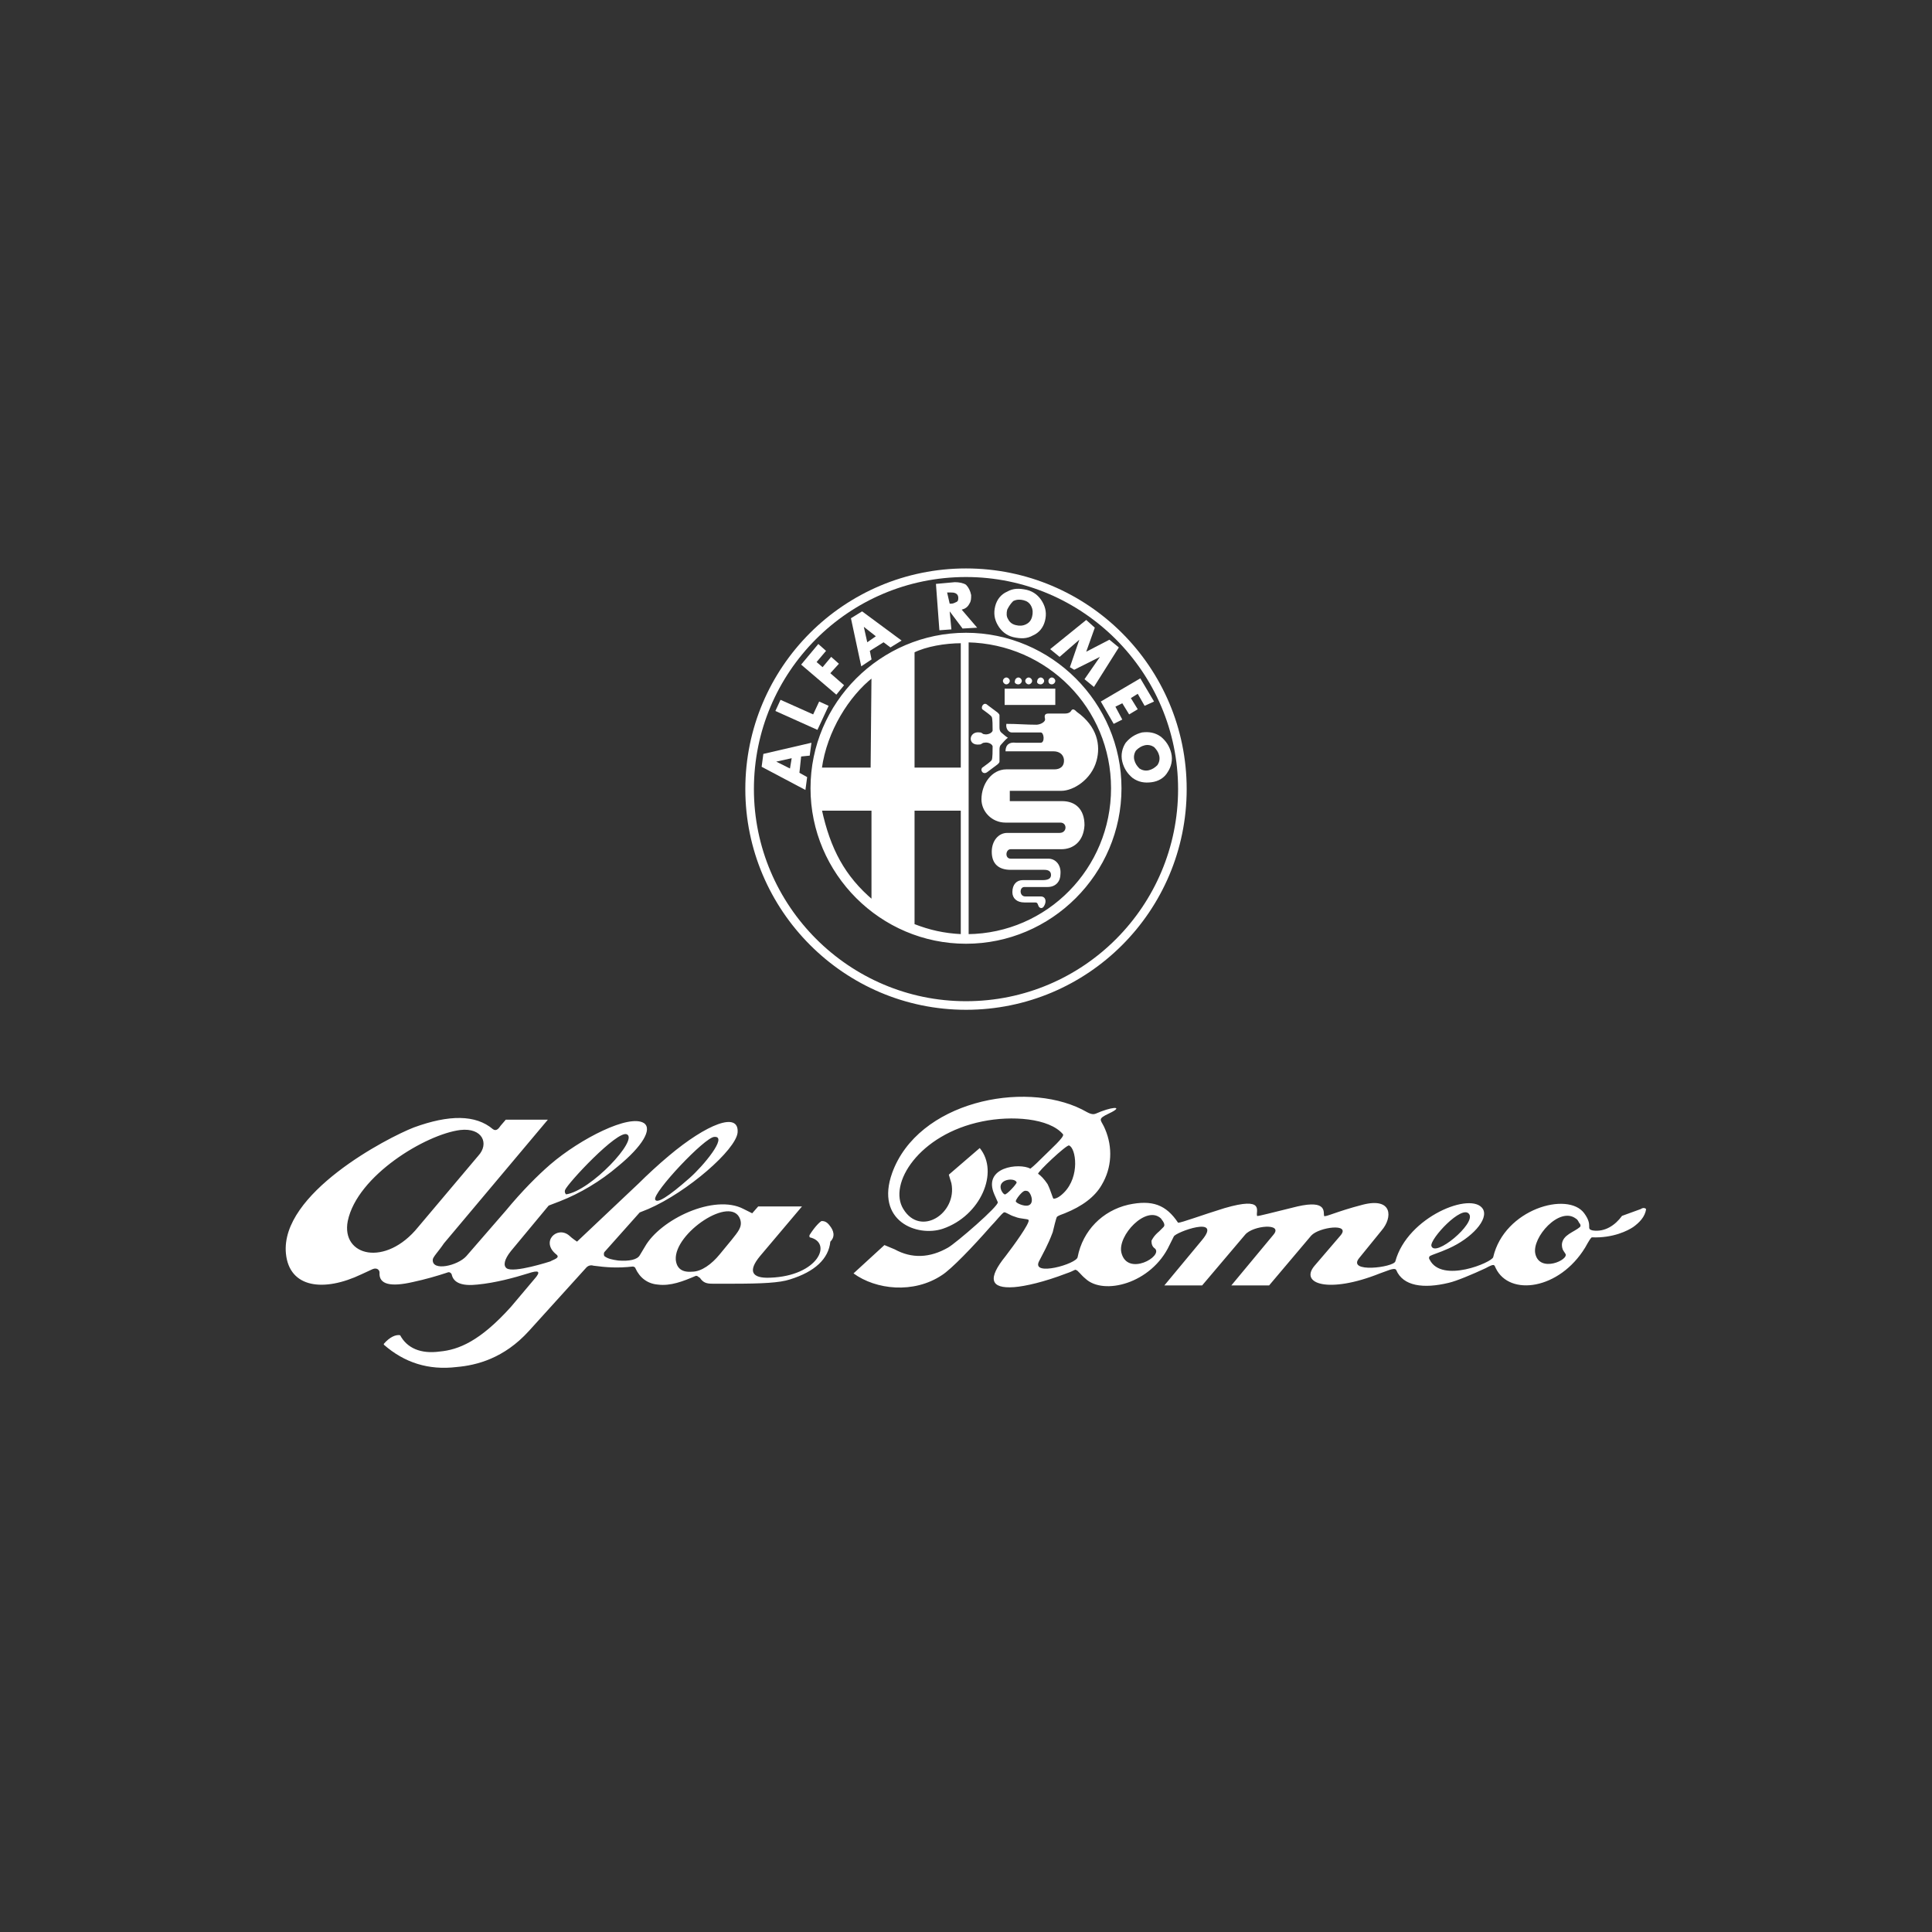 <?xml version="1.0" encoding="utf-8"?>
<!-- Generator: Adobe Illustrator 27.1.0, SVG Export Plug-In . SVG Version: 6.00 Build 0)  -->
<svg version="1.1" id="Layer_1" xmlns="http://www.w3.org/2000/svg" xmlns:xlink="http://www.w3.org/1999/xlink" x="0px" y="0px"
	 viewBox="0 0 225 225" style="enable-background:new 0 0 225 225;" xml:space="preserve">
<rect x="0" y="0" width="225" height="225" fill="#333333" stroke="none"/>
<style type="text/css">
	.st0{fill:#FFFFFF;}
	.st1{fill-rule:evenodd;clip-rule:evenodd;fill:#FFFFFF;}
	.st2{fill-rule:evenodd;clip-rule:evenodd;fill:#FFFFFF;stroke:#FFFFFF;stroke-width:0.216;stroke-miterlimit:22.926;}
	.st3{fill:none;}
</style>
<path class="st0" d="M96.6,142.7c-0.3-0.4-0.6-0.5-0.9-0.5c-0.1,0-0.7,0.5-1.4,1.6c-0.1,0.2,0,0.2,0,0.3c2.7,0.6,1,4.5-4.6,4.7
	c-2.2,0.1-2.6-0.8-1.2-2.5l4.9-5.8h-5.1l-0.7,0.8l-1-0.5c-3.4-1.8-9.7,1.2-11.5,4.4l-0.6,1c-0.3,0.5-1.2,0.7-2.5,0.6
	c-0.7-0.1-1.2-0.2-1.6-0.5c-0.1-0.1-0.1-0.4,0-0.5l4.1-4.6l1-0.4c4.6-2,10.2-6.9,10.4-8.9c0.2-2.5-3.6-1-8,2.7
	c-1.2,1-2.6,2.3-3.5,3.2l-7.2,6.8c0,0-0.6-0.4-0.9-0.7c-1.4-1.2-3.4,0.7-1.5,2.2c0.5,0.4-0.4,0.6-0.7,0.8c0,0-4.3,1.4-5.1,0.8
	c-0.4-0.3-0.3-1,0.5-2l4.4-5.3l1.3-0.5c2.3-0.9,4.7-2.3,6.8-4.1c2.8-2.3,4-4.3,3-5c-1.7-1.1-7.4,1.8-10.9,4.8
	c-1.5,1.3-3.3,3.1-5.2,5.4l-4.6,5.3c-1,1.1-4,1.8-3.9,0.4c0-0.3,0.7-1,1.3-1.9l12.1-14.4h-4.9l-0.6,0.7c-0.2,0.3-0.5,0.7-0.9,0.4
	c-2-1.7-5.1-1.7-9.2-0.2c-3.1,1.2-15.6,7.7-14.9,14.7c0.4,4,4.4,4.5,8.8,2.4l1.3-0.6c0.5-0.2,0.8,0.1,0.8,0.4
	c-0.1,1.4,1.3,1.7,3.9,1.1c1.4-0.3,2.8-0.7,4-1.1c0.2-0.1,0.4,0,0.5,0.2c0.2,1,1.2,1.4,3,1.2c2.1-0.2,4.3-0.8,5.9-1.3
	c1.2-0.4,1.6-0.3,0.7,0.7l-2.7,3.2c-3.6,4-6.1,5-8.3,5.2c-2.2,0.3-3.8-0.4-4.6-1.9c-0.5-0.1-1.2,0.2-1.9,1c0,0.1,0,0.1,0,0.1
	c2.4,2.1,5.2,3,8.5,2.6c2.3-0.2,5.5-1,8.4-4.2l6.7-7.4c0.2-0.2,0.5-0.3,0.8-0.2c1.5,0.2,2.8,0.3,4.6,0.1c0.1,0,0.3,0.1,0.3,0.2
	c0.5,1.1,1.4,1.8,2.6,1.9c1.5,0.2,3-0.4,4.4-1c0.2-0.1,0.4,0.2,0.5,0.2c0.4,0.6,0.8,0.7,1.5,0.7h2.3c3.4,0,5.5-0.1,6.7-0.5
	c2.9-0.9,4.5-2.4,4.7-4.4C97.3,144,97.1,143.3,96.6,142.7L96.6,142.7z M83.2,132.4L83.2,132.4c1.6-0.1-1.3,3.4-2.9,4.8
	c-2.5,2.2-3.8,3-4,2.5C76,138.9,82.1,132.4,83.2,132.4L83.2,132.4z M65.8,138.6L65.8,138.6c0.3-0.8,6.1-7,7.2-6.5
	c1.4,0.6-4.2,6.6-7.1,7C66,139.1,65.7,139,65.8,138.6L65.8,138.6z M40.5,142.2L40.5,142.2c1.1-5.3,9.1-10.1,13.1-10.6
	c2.6-0.3,3.4,1.6,2.1,3l-7,8.3C44.9,147.6,39.7,146.3,40.5,142.2L40.5,142.2z M85.2,144.4L85.2,144.4l-1.4,1.7c-0.9,1.1-2.1,2-3.2,2
	c-1.2,0.1-1.8-0.4-1.9-1.4c-0.2-3.1,6.5-7.6,7.5-4.7C86.5,142.9,85.9,143.5,85.2,144.4L85.2,144.4z M191.1,140.8l-2.2,0.8
	c-0.8,1.1-2,1.9-3.4,1.7c-0.9-0.2,0.1-0.5-1-2c-1.9-2.6-9.3-0.5-10.6,5.1c-0.1,0.6-6,3.1-7.4,0.3c-0.1-0.1-0.1-0.3,0-0.4
	c0.3-0.2,1.1-0.4,2.2-0.9c2.7-1.2,4.7-3.4,4-4.6c-1.3-2.1-8.8,0.9-10.2,6.1c-0.2,0.7-5.7,1.4-4.2-0.4l2.6-3.2c1.3-1.5,1.3-3.9-2.2-3
	c-3.1,0.8-4.4,1.5-4.5,1.3c-0.1-0.4,0.4-1.9-3.1-1.1c-2.9,0.7-4.7,1.2-4.7,1.1c-0.2-0.5,1-2.3-3.8-0.9c-2.6,0.8-5,1.7-5.4,1.7
	c-1.4-2.1-3-2.7-5.8-2.1c-3,0.7-5.3,3-5.9,6.1c-0.1,0.8-5.4,2.3-4.5,0.5c0.5-1,1-1.8,1.6-3.4c0.1-0.4,0.4-1.7,0.5-1.8
	s0.6-0.3,0.9-0.4c2-0.8,3.5-1.9,4.3-3.3c1.2-2,1.3-4.4,0.4-6.5c-0.4-1-0.9-1.1,0-1.6l0.8-0.4c1.3-0.7-0.1-0.6-1.9,0.2
	c-0.5,0.2-1-0.2-1.6-0.5c-6.8-3.4-19.1-0.9-22.1,7.4c-2,5.6,2.9,7.5,5.9,6.5c4.4-1.5,6.6-6.6,4.3-9.4l-3.6,3.1c0,0,0.2,0.7,0.3,1
	c0.7,3.5-3.6,6.3-5.6,3c-1.8-2.9,1.8-8.7,9.2-10.2c3.4-0.7,7.8-0.4,9.4,1.5c0.2,0.3-1.4,1.7-2.5,2.8c-0.2,0.2-0.9,0.9-1.3,1.2
	c-1.3-0.7-5.6-0.2-4.2,3l0.4,0.9c0.2,0.4-4.9,4.8-5.8,5.3c-2.1,1.2-4.2,1.3-6.2,0.2L103,145l-3.6,3.3c2.6,1.9,7,2.4,10.3,0.2
	c1.1-0.7,3.6-3.3,5.7-5.7c0.5-0.5,1.2-1.4,1.5-1.6c0.2-0.1,0.6,0.3,1.3,0.5c0.7,0.3,1.5,0.2,1.6,0.4c0.1,0.4-1.7,2.9-2.7,4.2
	c-2.1,2.6-1.8,3.8,1,3.6c1.3-0.1,3.5-0.6,6.1-1.6c0.9-0.3,1-0.5,1.1-0.4c0.2,0,0.6,0.6,1.1,1c2.1,2,7.7,0.6,9.8-3.9l0.5-1
	c0.2-0.5,5.7-2.5,3.3,0.4l-4.4,5.3h4.4l5-5.9c0.9-1.1,4.5-1.4,3.3,0l-4.9,5.9h4.4l4.9-5.8c0.9-1,4.7-1.5,3.4,0l-3,3.5
	c-1.8,2.1,1.6,3.3,7.6,0.9l1.1-0.4c0.3-0.1,0.7-0.2,0.8,0c0.8,1.9,3.2,2.2,6.1,1.5c0.9-0.2,2.8-1,4.3-1.7c1.1-0.6,1-0.4,1.2,0
	c1.6,3.3,7.4,2.5,10.4-2.4c0.5-0.9,0.7-1.2,0.8-1.2c2.5,0.1,4.2-0.8,4.8-1.2c0.7-0.5,1.4-1.2,1.5-2.1
	C191.5,140.6,191.2,140.7,191.1,140.8L191.1,140.8z M171.1,141.4L171.1,141.4c0.8,1.1-4,5.1-4.4,3.7
	C166.5,144.3,170.3,140.2,171.1,141.4L171.1,141.4z M124.5,133.4L124.5,133.4c0.8,0.3,1.3,3.6-0.6,5.5c-0.5,0.5-0.9,0.7-1.2,0.7
	c-0.1,0-0.3-0.9-0.7-1.7c-0.4-0.6-0.8-1-1.1-1.2C120.8,136.5,124.2,133.3,124.5,133.4L124.5,133.4z M117,139.1L117,139.1
	c-0.2-0.1-0.3-0.3-0.4-0.5c-0.5-1.3,1.6-1.5,1.8-0.9C118.4,137.9,117.2,139.2,117,139.1L117,139.1z M119.7,140.4L119.7,140.4
	c-0.5,0.1-1.4-0.3-1.4-0.5s0.4-0.7,0.6-0.9s0.4-0.4,0.7-0.3C120,138.7,120.6,140.2,119.7,140.4L119.7,140.4z M135.5,142.9
	L135.5,142.9l-0.5,0.5c-0.6,0.5-0.8,0.9-0.9,1.1c0,0.4,0.1,0.7,0.4,0.9c1,0.9-3.2,3.3-3.9,0.5c-0.5-2,2.9-5.6,4.6-4
	C135.6,142.4,135.7,142.7,135.5,142.9L135.5,142.9z M184,142.9L184,142.9c-0.7,0.6-2,0.9-2.1,2c0,0.2,0,0.5,0.2,0.8l0.2,0.3
	c0.5,0.7-3,2.3-3.5,0c-0.4-1.9,2.8-5.5,4.7-4.1c0.2,0.1,0.3,0.3,0.4,0.5C184.1,142.6,184.1,142.8,184,142.9L184,142.9z"/>
<path class="st1" d="M112.5,117.6c14.2,0,25.7-11.5,25.7-25.7s-11.5-25.7-25.7-25.7S86.8,77.7,86.8,91.9
	C86.8,106,98.3,117.6,112.5,117.6L112.5,117.6z M112.5,116.6c13.7,0,24.7-11.1,24.7-24.7s-11.1-24.7-24.7-24.7
	c-13.7,0-24.7,11.1-24.7,24.7S98.9,116.6,112.5,116.6L112.5,116.6z"/>
<path class="st2" d="M112.5,109.8c9.9,0,18-8.1,18-18s-8.1-18-18-18s-18,8.1-18,18S102.6,109.8,112.5,109.8L112.5,109.8z
	 M112.7,108.9c9.3-0.1,16.8-7.7,16.8-17.1s-7.5-16.9-16.8-17.1V108.9L112.7,108.9z M112,74.8c-2,0-4.2,0.4-5.6,1.1v13.6h5.6V74.8
	L112,74.8z M112,94.3h-5.6v13.4c1.8,0.7,3.5,1.1,5.6,1.2V94.3L112,94.3z M101.6,78.8c-2.8,2.2-5.4,6.3-6,10.7h5.9L101.6,78.8
	L101.6,78.8z M95.6,94.3c1,4.6,2.7,7.8,6,10.6V94.3H95.6L95.6,94.3z"/>
<path class="st1" d="M116.6,85.3c-0.2-0.2-0.2-0.4-0.2-0.7c0-0.4,0-0.9,0-1.3c0-0.1-0.1-0.2-0.2-0.3c-0.4-0.3-0.8-0.6-1.2-0.9
	c-0.4-0.4-0.8,0.2-0.6,0.5c0.4,0.3,1,0.7,1.1,0.9c0.1,0.2,0.1,1.1,0.1,1.6c-0.1,0.3-0.6,0.5-1,0.4c-0.2,0-0.2-0.2-0.5-0.2
	c-1.3-0.2-1.5,1.6,0,1.4c0.2,0,0.3-0.2,0.5-0.2c0.4-0.1,0.9,0.1,1,0.4c0,0.5,0,1.4-0.1,1.6s-0.7,0.6-1.1,0.9
	c-0.3,0.3,0.1,0.9,0.6,0.5c0.4-0.3,0.8-0.6,1.2-0.9c0.1-0.1,0.2-0.2,0.2-0.3c0-0.4,0-0.9,0-1.3c0-0.3,0-0.5,0.2-0.7s0.5-0.6,0.8-0.8
	C117.4,86,116.7,85.4,116.6,85.3L116.6,85.3z"/>
<path class="st1" d="M117.2,84.3c1.3,0,2.3,0.1,3.5,0.1c0.4,0,1.1-0.3,1-0.7c-0.1-0.4,0-0.6,0.4-0.6c0.6,0,1.3,0,1.9,0
	c0.5,0,0.7-0.2,0.8-0.4c0.2-0.2,0.4,0,0.6,0.2c2.4,1.7,2.8,3.9,2.3,5.7c-0.6,2.2-2.7,3.5-4.1,3.5c-2,0-4,0-6,0c0,0.4,0,0.8,0,1.2
	c2,0,4.1,0,6.1,0c1.5,0,2.6,0.9,2.6,2.8c-0.1,1.9-1.3,2.8-2.7,2.8c-2,0-4,0-5.9,0c-0.6,0-0.7,1.1,0,1.1c1.5,0,2.9,0,4.4,0
	c0.8,0,1.5,0.7,1.4,1.8c0,0.8-0.5,1.5-1.5,1.5c-0.9,0-1.8,0-2.7,0c-0.6,0-0.6,1.1,0.1,1.1c0.6,0,1.2,0,1.8,0c0.6,0,0.7,0.6,0.4,1.1
	c-0.2,0.4-0.6,0.3-0.7-0.1c-0.1-0.3-0.2-0.3-0.4-0.3c-0.4,0-0.8,0-1.2,0c-0.9,0-1.4-0.5-1.4-1.2c0-0.9,0.5-1.4,1.2-1.4
	c0.8,0,1.5,0,2.3,0c0.7,0,1-0.2,1-0.6c0-0.5-0.4-0.6-0.8-0.6c-1.3,0-2.6,0-3.9,0c-1.4,0-2.2-0.7-2.2-2.1c0-1.3,0.8-2.2,1.8-2.2
	c2,0,4.1,0,6.1,0c0.9,0,0.9-1.2,0.1-1.2c-2.1,0-4.3,0-6.4,0c-1.6,0-2.8-1.3-2.8-2.7c0-1.8,1.2-3.5,2.9-3.5c2,0,3.7,0,5.6,0
	c0.6,0,1.2-0.3,1.1-1.2c-0.1-0.6-0.6-0.9-1.2-0.9c-1.9,0-3.7,0-5.6,0c0-0.8,0.5-1.1,1.2-1c1,0,2,0,2.9,0c0.5,0,0.4-1.2,0-1.2
	c-1.1,0-2.2,0-3.4,0C117.5,85.3,117.1,84.9,117.2,84.3L117.2,84.3z"/>
<path class="st1" d="M122.5,79.7c0.2,0,0.4-0.2,0.4-0.4c0-0.2-0.2-0.4-0.4-0.4c-0.2,0-0.4,0.2-0.4,0.4S122.2,79.7,122.5,79.7
	L122.5,79.7z M121.2,79.7c0.2,0,0.4-0.2,0.4-0.4c0-0.2-0.2-0.4-0.4-0.4s-0.4,0.2-0.4,0.4C120.7,79.5,120.9,79.7,121.2,79.7
	L121.2,79.7z M119.8,79.7c0.2,0,0.4-0.2,0.4-0.4c0-0.2-0.2-0.4-0.4-0.4c-0.2,0-0.4,0.2-0.4,0.4S119.6,79.7,119.8,79.7L119.8,79.7z
	 M118.6,79.7c0.2,0,0.4-0.2,0.4-0.4c0-0.2-0.2-0.4-0.4-0.4s-0.4,0.2-0.4,0.4C118.1,79.5,118.3,79.7,118.6,79.7L118.6,79.7z
	 M117.2,79.7c0.2,0,0.4-0.2,0.4-0.4c0-0.2-0.2-0.4-0.4-0.4c-0.2,0-0.4,0.2-0.4,0.4C116.8,79.5,117,79.7,117.2,79.7L117.2,79.7z"/>
<path class="st1" d="M122.9,82.1H117c0-0.6,0-1.3,0-1.9h5.9C122.9,80.8,122.9,81.4,122.9,82.1L122.9,82.1z"/>
<path class="st0" d="M93.3,88.1L93.1,90l0.9,0.5L93.8,92l-5.1-2.7l0.2-1.5l5.6-1.3L94.3,88L93.3,88.1L93.3,88.1z M92.2,88.3
	l-1.8,0.4l1.6,0.8L92.2,88.3L92.2,88.3z"/>
<polygon class="st0" points="90.9,81.5 94.7,83.2 95.4,81.7 96.5,82.2 95.2,85 90.3,82.8 "/>
<polygon class="st0" points="96.2,75.8 95.1,77.1 95.8,77.7 96.8,76.5 97.7,77.3 96.7,78.4 98.3,79.8 97.4,80.9 93.3,77.4 95.3,75 
	"/>
<path class="st0" d="M102.9,74.8l-1.6,1l0.2,1l-1.2,0.8L99.1,72l1.3-0.8l4.6,3.4l-1.3,0.8L102.9,74.8L102.9,74.8z M102,74.1
	l-1.4-1.1l0.4,1.8L102,74.1L102,74.1z"/>
<path class="st0" d="M112,71l1.8,2.1l-1.7,0.1l-1.5-2l0.2,2.1l-1.4,0.1L109,68l2.2-0.2c0.5,0,1,0.1,1.3,0.3c0.3,0.3,0.5,0.7,0.6,1.2
	c0,0.4,0,0.7-0.2,1C112.7,70.7,112.4,70.9,112,71L112,71z M110.6,70.3L110.6,70.3h0.2c0.2,0,0.4-0.1,0.6-0.2s0.2-0.3,0.2-0.5
	s-0.1-0.4-0.3-0.5c-0.2-0.1-0.4-0.1-0.6-0.1c-0.1,0-0.1,0-0.2,0s-0.1,0-0.2,0L110.6,70.3L110.6,70.3z"/>
<path class="st0" d="M115.9,70.6c0.2-0.8,0.7-1.4,1.4-1.7c0.7-0.4,1.4-0.4,2.3-0.2c0.8,0.2,1.4,0.7,1.8,1.4c0.4,0.7,0.5,1.4,0.3,2.2
	c-0.2,0.8-0.7,1.4-1.4,1.7c-0.7,0.4-1.4,0.4-2.3,0.2c-0.8-0.2-1.4-0.7-1.8-1.4C115.8,72.1,115.7,71.4,115.9,70.6L115.9,70.6z
	 M117.3,71c-0.1,0.4-0.1,0.8,0.1,1.1c0.2,0.4,0.5,0.6,0.9,0.7s0.8,0.1,1.2-0.1c0.4-0.2,0.6-0.5,0.7-0.9s0.1-0.8-0.1-1.2
	c-0.2-0.4-0.5-0.6-0.9-0.7s-0.8-0.1-1.2,0.1C117.7,70.3,117.5,70.6,117.3,71L117.3,71z"/>
<polygon class="st0" points="122.3,75.6 126.5,72.2 127.5,73.1 126.5,75.9 129.2,74.5 130.3,75.4 127.4,80 126.3,79.1 128.1,76.5 
	125.1,78 124.6,77.7 125.7,74.5 123.4,76.5 "/>
<polygon class="st0" points="133.3,82.2 132.5,80.8 131.7,81.3 132.5,82.6 131.5,83.2 130.7,81.9 129.9,82.3 130.7,83.8 129.7,84.3 
	128.2,81.7 132.8,79 134.4,81.7 "/>
<path class="st0" d="M133,85.3c0.8-0.1,1.5,0,2.2,0.5c0.6,0.5,1,1.1,1.2,1.9s0,1.6-0.4,2.2c-0.4,0.7-1.1,1.1-1.9,1.2
	c-0.8,0.1-1.5,0-2.2-0.5c-0.6-0.5-1-1.1-1.2-1.9s0-1.6,0.4-2.2C131.6,85.9,132.2,85.5,133,85.3L133,85.3z M133.3,86.8
	c-0.4,0.1-0.7,0.3-1,0.6c-0.2,0.3-0.3,0.7-0.2,1.1s0.3,0.7,0.6,1c0.3,0.2,0.7,0.3,1.1,0.2c0.4-0.1,0.7-0.3,1-0.6
	c0.2-0.3,0.3-0.7,0.2-1.1s-0.3-0.7-0.6-1C134.1,86.8,133.7,86.7,133.3,86.8L133.3,86.8z"/>
<rect x="-1" class="st3" width="225" height="225"/>
</svg>
